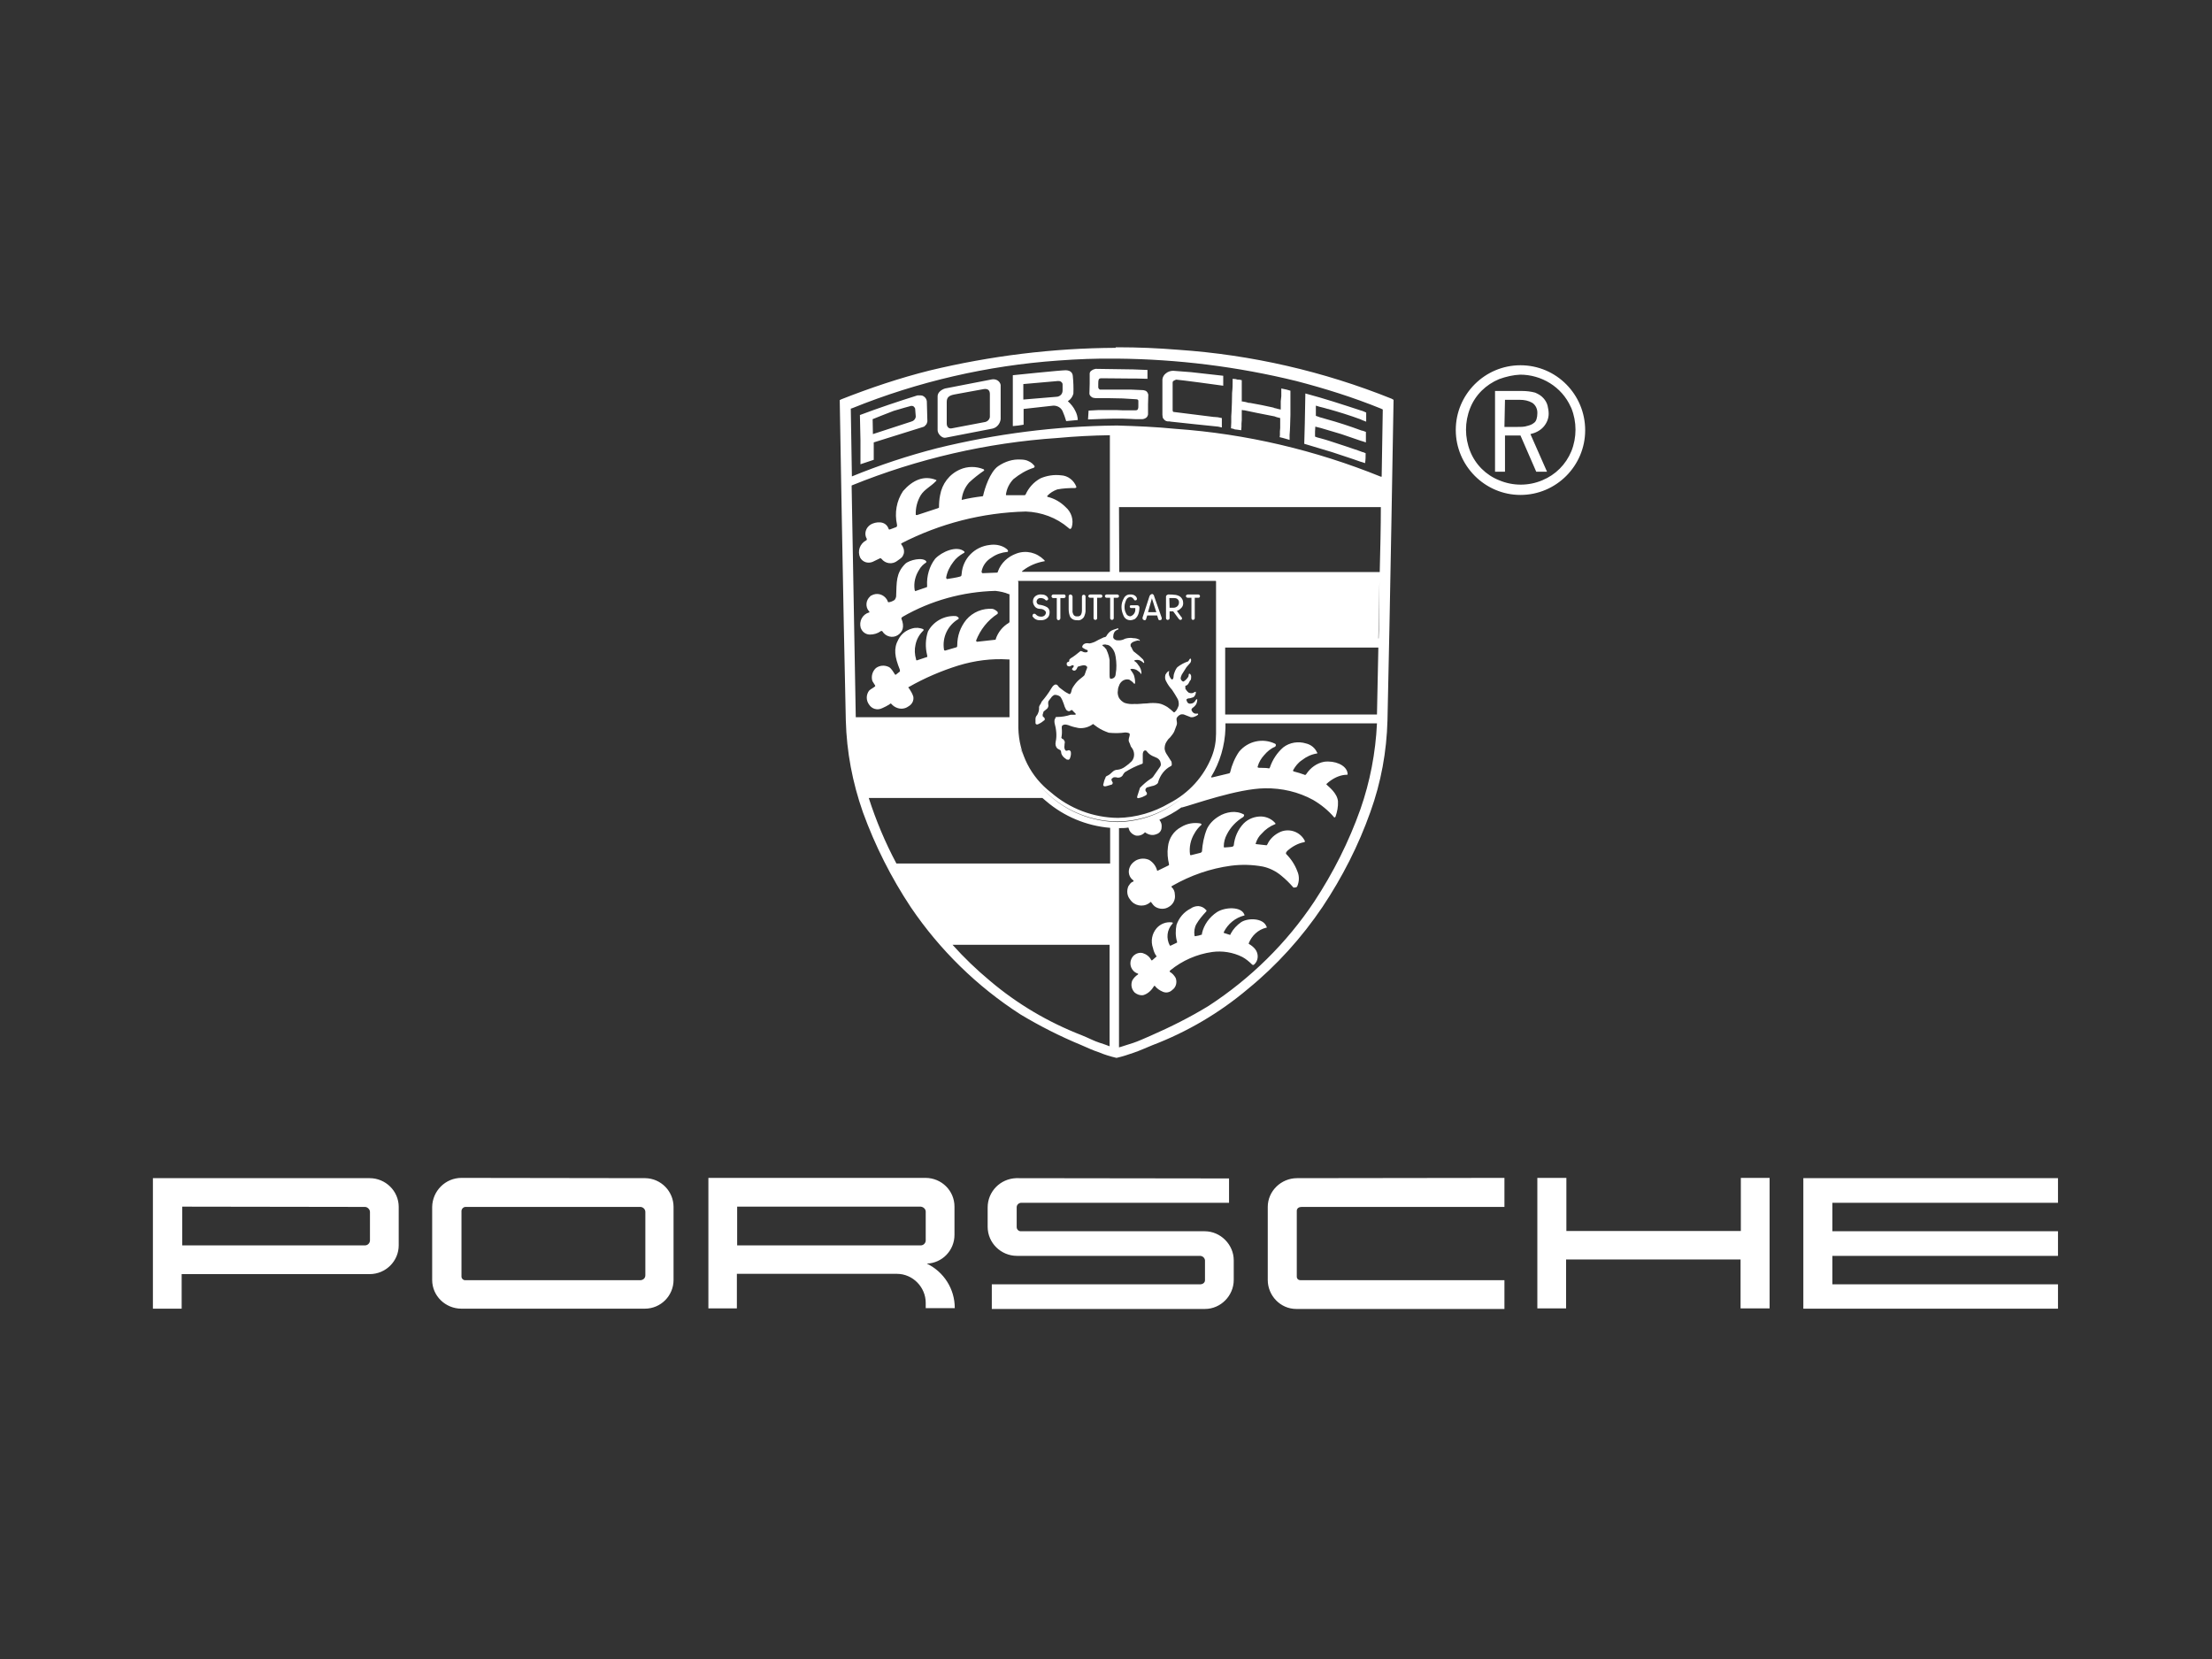 <?xml version="1.0" encoding="UTF-8"?>
<svg xmlns="http://www.w3.org/2000/svg" version="1.2" viewBox="0 0 800 600" width="800" height="600">
  <rect x="0" y="0" width="800" height="600" fill="#333333" stroke="none"/>
  <title>porsche-seeklogo-svg</title>
  <style>
		.s0 { fill: #ffffff } 
	</style>
  <path id="Layer" fill-rule="evenodd" class="s0" d="m403.5 125.6h0.7c7.6 0 14.4 0.3 21.9 0.9 26.5 1.8 52.6 7.8 77.2 17.7l0.7 0.4c0 0-1.3 77.4-2.2 115.9-0.3 11.3-2.3 22.4-6.2 33.2-4.3 12.1-10.1 23.5-17.3 34.3-7.5 11.1-16.5 21.1-26.9 29.6-10.3 8.7-22 15.6-34.6 20.4-2.5 1-4.6 2-6.7 2.7-2 0.7-4.1 1.4-6.3 1.9-2.1-0.5-4.2-1.1-6.3-2-1.9-0.6-4.1-1.6-6.6-2.7-7.5-3.1-14.8-6.8-21.8-11-15.7-10.1-29.2-23.3-39.7-38.8-7.1-10.7-12.9-22.2-17.3-34.3-3.8-10.8-5.9-21.9-6.2-33.2-0.9-38.4-2.2-115.9-2.2-115.9l0.6-0.3c10.4-4.1 21.1-7.7 31.9-10.4 22-5.3 44.6-8.1 67.3-8.2zm-20.8 4.8c-25.5 1.8-50.7 7.6-74.4 17.2l-0.6 0.2 0.4 24.5c10-4.1 20.3-7.5 30.8-10.2 21.2-5.2 42.9-8 64.7-8.2h0.6c7 0.2 14 0.5 21 1.2 25.5 1.8 50.5 7.7 74.2 17.3h0.3l0.4-24.3-0.6-0.3c-10.1-4.1-20.3-7.3-30.7-10-21.2-5.2-42.9-7.9-64.7-8.1h-0.6c-7-0.1-14 0.2-20.8 0.7zm167.2 1.7c13 0 23.4 10.6 23.4 23.5 0 12.9-10.5 23.4-23.4 23.4-12.9 0-23.4-10.6-23.4-23.5 0-12.9 10.5-23.4 23.4-23.4zm-140.1 1.5l5.2 0.2v3.2l-3.9-0.1h-1.6l-11.2-0.1c-0.5 0-0.8 0.2-0.9 0.4-0.2 0.5-0.2 1.1-0.2 1.6v1.3q0 0.3 0.3 0.6l0.3 0.2h11.1l4.6 0.2c0.5 0.1 0.9 0.2 1.2 0.5 0.3 0.3 0.5 0.7 0.6 1.1l-0.1 3.6v3.6c-0.1 0.5-0.3 0.9-0.7 1.2-0.4 0.3-1 0.5-1.5 0.5h-2.2l-2-0.1-2.9-0.1h-3.2l-4 0.1-5.2 0.2 0.2-3.2 3.7-0.2h6.3l2.4 0.1h4.4c0.6 0 0.9-0.1 1-0.4 0.2-0.4 0.2-0.7 0.2-1.1v-2c-0.1-0.3-0.3-0.5-0.7-0.5l-5-0.3-5-0.1h-4.8c-0.6-0.1-1.1-0.1-1.5-0.5-0.3-0.2-0.7-0.7-0.7-1.1l0.1-3.6v-3.8c0.1-0.4 0.3-0.8 0.7-1 0.4-0.3 0.9-0.5 1.4-0.6zm-21.8 2.4c0.2 2.1 0.3 4.2 0.2 6.4-0.3 1.1-1 2.1-2 2.7 1.1 1 2.1 2.2 2.7 3.5q0.8 1.5 0.9 3.3l-4.2 0.4c-0.4-1.3-0.8-2.5-1.3-3.6-0.6-1.3-1.9-2-3.3-2l-10.8 1.2v5.7l-1.9 0.3-2 0.2v-18.4c0 0 17.3-1.8 19.2-1.8 1.9 0.1 2.4 1.1 2.5 2.1zm42.8-1.4l11.6 1.3v3.6c-2-0.3-15.4-2.1-17-2.2-0.3 0.1-0.6 0.2-0.9 0.4-0.4 0.2-0.4 0.5-0.4 0.9v9.8l0.1 0.4c0.1 0.2 0.3 0.2 0.4 0.2l14.4 1.8h0.2l1.2 0.1 1.5 0.3v3.4l-1.3-0.3-8.7-0.9-8.4-0.9h-0.2l-0.2-0.1h-0.8c-0.6-0.1-1-0.3-1.3-0.7-0.2-0.2-0.4-0.4-0.5-0.8l-0.1-0.9v-12.8c0.1-0.9 0.6-1.7 1.3-2.2 0.7-0.6 1.7-0.9 2.6-0.9zm111.4 2.5c-4.8 2-8.6 5.7-10.5 10.5-2 5-2 10.6 0 15.6 1.9 4.8 5.7 8.6 10.5 10.5 5 2.1 10.6 2.1 15.6 0 4.8-2 8.5-5.7 10.5-10.5 2-5 2-10.6 0-15.6l-0.2-0.4c-3.3-7.4-10.7-11.7-18.3-11.7-2.5 0.1-5.1 0.7-7.6 1.6zm-95.3 0l0.7 0.2h0.6l0.9 0.2v7.7h0.3l1.1 0.2 1.1 0.3h0.4l4.3 0.8 4.2 0.9 0.5 0.2 0.5 0.1 0.7 0.2 0.9 0.2h0.1v-3l0.2-1.8v-2.8l1.9 0.4 1.4 0.4v8.8c-0.1 2.7-0.1 5-0.3 7.2v1.8l-1-0.3-1.4-0.4-1.2-0.3 0.1-0.7v-1.4l0.1-1.2v-3.6l-0.8-0.2-0.7-0.2-0.5-0.2-6.6-1.3-4.3-0.9h-0.3c-0.2-0.1-0.5-0.1-0.7-0.1v3.6l-0.1 1.3v1.1l-0.1 1.3-1.4-0.2-0.9-0.1-0.5-0.2-0.9-0.2 0.1-2.2v-2.2l0.1-1.5c0.1-2.3 0.2-4.6 0.2-6.9 0.2-1.7 0.2-3.2 0.2-4.3v-0.8zm-88.1 0.1c1.5-0.2 2.8 0.6 3.1 2v12.4c-0.2 1.6-1.3 3-2.9 3.4l-17 3.3c-1.3 0.3-2.9-1.4-2.9-2.7v-12.3c0-1.4 1.4-2.4 2.7-2.8zm11.3 1.7v5.6l12-1c0.6 0 1.2-0.3 1.6-0.7 0.4-0.4 0.6-1 0.6-1.6v-2.1c0-0.4-0.1-0.6-0.4-0.9-0.4-0.4-0.8-0.4-1.3-0.4zm-25.1 3.8c-1.9 0.4-2.6 1.1-2.6 2.7v7.8c0 1.1 0.7 2 1.9 1.7l12.1-2.3c1-0.3 1.7-1.2 1.6-2.2v-7.9c0-1.1-0.5-2-2.1-1.8 0 0-11 2-10.9 2zm210.2-0.7c1.2 0.5 2.2 1.1 3 2q1.1 1.2 1.5 2.7c0.2 0.9 0.4 1.9 0.4 2.9 0 1.8-0.7 3.4-1.8 4.7-1.2 1.4-3 2.3-4.8 2.7l6 13.6h-3.9l-5.7-13.1h-5.6v13.1h-3.6v-29.2h9.7q2.6 0 4.8 0.6zm-62.9 6.5h0.1l0.8 0.3 0.9 0.4v3.3l-1.3-0.5-0.9-0.4c-3.8-1.4-7.7-2.6-11.6-3.7h-0.1l-1.4-0.4-1.6-0.4-1.3-0.4v3.7l0.9 0.3 0.5 0.2 1.1 0.3 1 0.3c4.4 1.2 8.7 2.6 13 4.2l0.5 0.1 1.1 0.4v3.8l-1.2-0.4-0.7-0.2-7-2.4-7.4-2.2-2-0.5-0.1 1.8v1.8l0.8 0.3 1.5 0.4 1.4 0.4 1.3 0.4 6.1 2c1.9 0.7 4 1.3 5.8 2l0.2 0.1h0.2l1 0.4c0 1.3 0 2.3-0.2 3.6l-1.2-0.4-0.4-0.1c-3.6-1.3-7.2-2.4-10.4-3.5l-10-3 0.2-7.4 0.2-10.8c6.8 1.8 13.5 4 20.2 6.2zm-158.3-5.2c0.7 0.4 1.1 1.1 1.2 1.8l0.2 7.3c0 0.1-0.1 0.3-0.1 0.4-0.1 0.3-0.2 0.7-0.5 0.9-0.2 0.3-0.5 0.6-0.9 0.7l-17.9 5.6v6.3l-4.8 1.6v-8.6l-0.2-9.2c6.9-2.6 13.8-4.9 20.8-7.1h1.2c0.4 0 0.7 0.1 1 0.3zm210.1 11.1h4.8c1.3 0 2.4 0 3.6-0.4 0.8-0.2 1.6-0.5 2.2-1 0.5-0.3 0.8-0.8 1-1.4 0.2-0.7 0.3-1.3 0.3-2 0.1-1.5-0.5-3-1.8-3.9-1.4-0.8-2.9-1.1-4.5-1.1h-5.4zm-220.9-5.8c-2.2 0.8-7.6 3-7.6 3l0.1 5.4 13.8-4.5c0.4-0.1 0.8-0.3 1.1-0.6q0.5-0.5 0.6-1.2l-0.2-2.6c0-0.4-0.1-0.6-0.4-0.9-0.2-0.3-0.5-0.4-0.9-0.4h-0.2c0 0-4.1 1.1-6.3 1.8zm59.3 9.8c-25.5 1.7-50.6 7.5-74.3 17.1l-0.2 0.1 1.5 83.8h55.6v-20.9h-0.4c-6.1-0.4-12.2 0.4-18.1 2.2-6.1 1.9-12.2 4.5-17.8 7.7-0.4 0.2-0.4 0.2 0 0.6 0.6 0.9 1.2 1.9 1.5 2.9 0.3 1.5-0.5 2.9-1.8 3.6-1.1 0.8-2.5 1-3.8 0.6-1-0.3-1.8-0.9-2.4-1.6-0.3-0.2-0.4 0.1-0.7 0.3-0.8 0.5-1.6 0.9-2.5 1.3-1.8 0.9-3.8 0.3-4.8-1.3-1.1-1.5-1.1-3.5 0-5 0.6-0.6 1.5-1 2.1-1.5 0.1 0 0.2-0.3 0.1-0.4l-1-1.6c-0.5-1.7 0-3.5 1.3-4.7 1.4-1 3.1-1.1 4.6-0.4 0.9 0.4 1.6 1.7 2.2 2.6 0.1 0.2 0.3 0.3 0.4 0.2l1.4-1.1c0.2-0.2 0-0.5 0-0.8-1.8-4.5-2.3-7.6-0.5-10.8 1-2 2.8-3.4 5-4 1.3-0.4 2.8-0.3 4.1 0.3v0.4c-1.5 1.4-2.5 3.2-2.9 5.2-0.4 1.7-0.3 3.5 0.2 5.2 0 0.4 0.2 0.5 0.4 0.4l3.6-1.2c0.2 0 0-0.4 0-0.7-0.7-2.8-0.6-5.8 0.3-8.5 1.9-3.6 5.8-5.8 9.9-5.6 0.7 0 1.6 0.7 1.1 1.1-3.8 2.2-5.9 6.6-5.2 11 0 0.2 0.2 0.4 0.4 0.4l4.1-1.2c0.3-0.1 0.3-0.4 0.3-0.7 0-3.4 1.1-6.6 3.3-9.3 2.3-2.7 5.9-4.2 9.5-3.9 0.7 0.2 1.3 0.6 1.8 1.1 0.1 0.2 0.1 0.5 0 0.7-3.6 2.3-6.3 5.8-7.8 9.7 0 0.1 0.2 0.4 0.4 0.4l6.3-0.7c0.4 0 0.4 0 0.4-0.2 0.8-2.5 2.5-4.6 4.7-5.9l0.3-0.3v-10.1h-0.2c-1.6-0.7-3.2-1-4.9-1.2-11.8 0.3-23.4 3.5-33.6 9.4-0.2 0.2-0.5 0.4-0.4 0.6 1.2 3 0.5 4.8-1.3 6-1.8 1.2-4.4 0.6-5.6-1.4-0.2-0.1-0.4-0.2-0.6 0-1.1 0.8-2.5 1.2-3.9 1.2-1.4 0-2.7-0.9-3.2-2.2-0.1-0.1-0.1-0.1-0.1-0.2-0.7-2.4 0.6-4.9 3-5.6 0.3 0 0.2-0.2 0-0.4-1.4-1.6-1.2-4 0.4-5.4 0.1-0.1 0.2-0.3 0.4-0.3 2-1.2 4.5-0.5 5.7 1.5l0.4 0.9h0.3c0.7-0.1 1.4-0.4 2-0.8 0.2-0.1 0.6-1 0.6-1.3 0.2-5.2-0.1-8.4 3.3-11.8 1.5-1.4 6.3-2.5 7.6-0.9v0.4c-1.1 0.7-2 1.6-2.6 2.7-1.4 2.2-2 4.7-1.6 7.3l0.2 0.4 4.3-1.5v-0.5c-0.2-3.4 0.8-7 2.9-9.7 2.3-2.5 7.9-5 10.6-2.6 0.1 0.2 0 0.5-0.4 0.6-1.4 0.8-2.7 1.8-3.6 3.1-1.3 1.7-2.2 3.5-2.6 5.6-0.1 0.2 0.2 0.7 0.4 0.6 1.2-0.2 3.4-0.5 4.7-0.9 0.5-0.2 0.4-0.4 0.5-1 0.4-5.5 4.7-9.8 10.1-10.4 1.9-0.3 3.8 0 5.4 0.9 0.5 0.3 0.9 0.6 1.2 1 0.1 0.2 0.1 0.5-0.1 0.6h-0.1c-2 0.2-3.9 0.8-5.6 2-1.9 1.1-3.3 2.9-3.7 5.1 0 0.2 0.1 0.6 0.4 0.6l5.1-0.2c0.2 0 0.4-0.1 0.4-0.4 1.1-3.1 3.6-5.4 6.7-6.5 3.5-1.3 7.3-0.4 10 2.3 0.4 0.4 0.3 0.5 0 0.5-2.8 0.5-5.4 1.6-7.6 3.3-0.4 0.3-0.6 0.5-0.2 0.5h31.6v-49.4c-6.4 0.1-12.4 0.4-18.9 1zm-10.5 8.4c0.9 0.4 1.6 1 2.2 1.8 0 0.2-0.1 0.5-0.4 0.6-2.6 0.8-5.1 2.3-7.3 4.1-1.5 1.6-2.4 3.4-2.7 5.6 0 0.2 0.2 0.2 0.3 0.2h6.5l0.3-0.2c1.1-2.5 3-4.6 5.4-5.9 2.3-1 4.9-1.4 7.4-1.1 2.5 0.1 4.7 1.8 5.6 4.2 0 0.2-0.3 0.4-0.4 0.4-2.3 0-4.4 0.1-6.5 0.5-1.4 0.5-2.7 1.3-3.6 2.3-0.1 0-0.1 0.4 0.1 0.4 2.5 0.6 4.7 1.9 6.5 3.7 2.1 1.8 3 4.7 2.2 7.3-0.1 0.2-0.2 0.5-0.5 0.6-0.3 0-0.5-0.2-0.7-0.4-4.3-3.7-9.8-5.7-15.4-5.9-15.7 0.4-31 4.3-45 11.5 0 0-0.2 0.4 0 0.4 0.7 0.9 1.1 2 0.9 3.2-0.5 1.6-1 1.7-2.2 2.6-1.9 1.6-4.5 1.2-5.9-0.6-0.2 0-0.2-0.2-0.2-0.2h-0.3l-2.7 1.3c-1.7 0.7-3.6 0.1-4.5-1.5-1.1-2.4-0.1-5.1 2.2-6.3 0.2-0.1 0.2-0.2 0.2-0.5-1.1-1.8-0.4-4.1 1.4-5.2 1.7-1 5.4-1.6 6.5 1.6 0 0.2 0.2 0.2 0.4 0.2l2.4-0.9c0.2-0.2 0.3-0.5 0.2-0.9-0.9-4.2-0.2-8.5 2.2-12.1 3.5-4 7.6-5.8 12-4 0.2 0.1 0 0.4-0.2 0.5-1.7 1.8-4.1 2.9-5.4 5-1.3 2.2-1.9 4.6-1.8 7.1l0.4 0.1 7.6-2.5 0.4-0.2c0-1.5 0.1-3.1 0.4-4.5 0.7-4.1 3.3-7.6 7.2-9.3 2.7-1.2 5.8-1.2 8.5-0.1 0.2 0.1 0.3 0.4 0.2 0.5-1.9 1.3-3.7 2.7-5.4 4.3-1.5 1.7-2.5 3.9-2.7 6.3 2.5-0.6 4.9-1 7.4-1.3 0.3 0 0.4-0.2 0.4-0.4 0.5-2.3 2.4-8.4 5.4-10.5 2.5-1.7 5.3-2.6 8.2-2.4 1 0 2.1 0.2 2.8 0.6zm32.8 40.1h94.2c0.2-8.3 0.4-16.1 0.4-23.5h-94.7zm-36.5 3.5v52.9c0.2 9.2 4.5 17.7 11.8 23.3 6.7 5.8 15.2 9.1 24.2 9.2 6.5-0.1 13-2 18.6-5.3 7-3.6 12.5-9.6 15.4-17 1-2.6 1.5-5.3 1.5-8.2v-55c0-0.1 0-0.2-0.2-0.2h-71.4c0 0-0.1 0.3 0.1 0.3zm130.6-0.1l-0.4 20.6h0.1c0.1 0 0.3-20.6 0.3-20.6zm-81.5 5.3l2.7 7.7c0.1 0.2 0.1 0.5 0 0.7-0.1 0.2-0.4 0.3-0.6 0.3-0.2 0-0.6-0.1-0.6-0.4l-0.4-1.3h-3.6l-0.4 1.3c-0.1 0.4-0.3 0.4-0.7 0.4l-0.5-0.3-0.1-0.6 2.5-7.7c0.1-0.5 0.6-0.8 1-0.9 0.3 0.1 0.7 0.4 0.7 0.8zm-19.3-0.6c0.3 0 0.6 0.3 0.6 0.6 0 0.3-0.3 0.6-0.6 0.6h-1.3v7.4c0 0.3-0.3 0.6-0.6 0.6-0.3 0-0.7-0.2-0.7-0.6v-7.4h-1.2c-0.4 0-0.7-0.3-0.7-0.6 0-0.3 0.3-0.6 0.7-0.6zm6 0c0.3 0 0.6 0.3 0.6 0.6 0 0.3-0.3 0.6-0.6 0.6h-1.3v7.4c0 0.3-0.3 0.6-0.6 0.6-0.3 0-0.7-0.2-0.7-0.6v-7.4h-1.3c-0.3 0-0.6-0.3-0.6-0.6 0-0.3 0.3-0.6 0.6-0.6zm7.1 1.5c0 0.2-0.1 0.6-0.4 0.6-0.3 0.1-0.6 0-0.7-0.3-0.3-0.5-0.8-0.9-1.4-0.9-0.6 0.1-1.2 0.5-1.4 1.1-0.3 0.7-0.6 1.5-0.6 2.4 0 0.8 0.1 1.6 0.5 2.3 0.2 0.7 0.9 1.2 1.6 1.2 1.1-0.3 1.9-1.4 1.8-2.6v-0.4h-1.5c-0.3 0-0.5-0.2-0.5-0.6 0-0.2 0.1-0.4 0.6-0.4h2c0.7 0 0.9 0.5 0.9 0.9 0 0.5-0.1 1.1-0.2 1.6-0.2 1-0.7 1.9-1.5 2.5-0.5 0.2-1 0.4-1.6 0.4-1.1 0-2-0.6-2.4-1.5-0.5-1.1-0.8-2.1-0.8-3.3 0-1.1 0.3-2.2 0.9-3.2 0.4-0.8 1.3-1.4 2.3-1.3 1.1-0.1 2.2 0.5 2.4 1.5zm22.2-1.5c0.3 0 0.6 0.3 0.6 0.6 0 0.3-0.2 0.6-0.6 0.6h-1.3v7.4c0 0.3-0.3 0.6-0.6 0.6-0.3 0-0.6-0.2-0.6-0.6v-7.4h-1.3c-0.4 0-0.7-0.3-0.7-0.6 0-0.3 0.3-0.6 0.7-0.6zm-54.3 1.6c0 0.4-0.6 0.8-1 0.4-0.4-0.5-1.1-0.7-1.7-0.7-0.6-0.1-1.3 0.3-1.5 1.1-0.1 0.6 0.3 1.2 0.9 1.3 1 0.1 2 0.4 2.9 0.9 0.6 0.4 1 1.2 0.9 1.9 0 0.7-0.2 1.4-0.7 1.9-0.7 0.7-1.7 1-2.7 0.9-1.2 0.1-2.2-0.5-2.8-1.4 0-0.2 0-0.7 0.4-0.9 0.3-0.1 0.7 0 0.9 0.3 0.4 0.4 1 0.7 1.6 0.7 0.6 0.1 1.2-0.1 1.6-0.5 0.3-0.4 0.5-0.9 0.3-1.3-0.5-0.7-1.2-1-2.1-1-0.7 0-1.4-0.3-1.8-0.8-0.5-0.6-0.8-1.4-0.7-2.1 0-0.7 0.4-1.4 1-1.8 0.6-0.4 1.4-0.6 2.1-0.5 1.8 0 2.4 1.2 2.4 1.6zm5.8-1.6c0.3 0 0.5 0.4 0.5 0.7 0 0.3-0.3 0.6-0.6 0.6h-1.3v7.3c0 0.3-0.3 0.7-0.7 0.7-0.3 0-0.6-0.3-0.6-0.7v-7.3h-1.3c-0.3 0-0.6-0.3-0.6-0.6v-0.1c0-0.3 0.3-0.6 0.6-0.6zm39.6 0.1c0.8 0 1.5 0.2 2.2 0.6 0.7 0.5 1.2 1.3 1.2 2.2 0.1 0.8-0.2 1.6-0.8 2.1-0.4 0.4-0.8 0.7-1.3 0.9h-0.2l1.6 2.2c0.2 0.1 0.3 0.4 0.3 0.6 0 0.2-0.2 0.5-0.6 0.5-0.2 0-0.4-0.1-0.6-0.4l-2-2.7h-1.3v2.5c0 0.3-0.3 0.6-0.7 0.6h-0.1c-0.3-0.1-0.5-0.3-0.5-0.7v-7.8c0-0.1 0.1-0.3 0.2-0.4l0.5-0.3c0 0 2 0 2.1 0.1zm-37.4-0.1c0.4 0 0.7 0.3 0.8 0.7v5c-0.1 0.6 0.1 1.2 0.4 1.7 0.3 0.4 0.8 0.6 1.3 0.5 0.5 0.1 1-0.1 1.3-0.5 0.3-0.5 0.4-1.1 0.4-1.7v-5c0-0.3 0.3-0.6 0.6-0.6h0.1c0.3 0 0.6 0.3 0.6 0.6v4.7c0.1 1-0.2 1.9-0.6 2.8-0.6 0.8-1.5 1.3-2.4 1.1-1 0.1-1.9-0.3-2.5-1.1-0.4-0.8-0.6-1.9-0.6-2.8v-4.8c0-0.3 0.3-0.6 0.6-0.6zm35.9 4.8h1.4c1.1 0 2-0.8 2-1.9 0-0.5-0.1-0.8-0.5-1.2-0.3-0.3-0.8-0.4-1.3-0.4h-1.7zm-7.8 1.6h3l-1.6-5zm-10.8 6c0.1 0.2 0 0.4-0.4 0.4-0.4 0.2-0.8 0.5-1 0.9-0.3 0.5-0.4 1.2-0.4 1.7 0 0.4 0.3 0.7 0.6 0.9 0.4 0.3 1 0.3 1.5 0.3 0.7 0 1.5-0.2 2.2-0.6 1-0.3 2-0.4 3-0.2 0.8 0 1.6 0.2 2.2 0.6 0.2 0.1 0.1 0.4 0.1 0.4l-0.5-0.2c-0.5 0.1-1 0.2-1.5 0.4-0.7 0.3-0.9 0.4-1.3 1v0.7l0.4 0.6c0.1 0.4 0.4 0.9 0.7 1.3l0.4 0.3c1.1 0.8 2.1 1.7 3 2.6 0.2 0.3 0.3 0.6 0.4 1 0.1 0.1-0.1 0.3-0.2 0.3l-0.4-0.4-0.6-0.4c-0.5-0.3-1.2-0.4-1.8-0.3-0.3 0-0.9 0.3-0.5 0.4 0.5 0.3 1 0.8 1.3 1.3 0.8 0.9 1.3 2.1 1.2 3.3l-0.1 0.1c-0.3-0.6-0.8-0.9-1.2-1.2-0.6-0.5-1.4-0.7-2.2-0.7-0.1 0.1-0.5 0-0.5 0.2 0.5 0.7 1 1.4 1.3 2.1 0.3 1 0.5 2 0.4 3l-0.3 0.1q-0.4-0.5-0.9-0.9l-0.9-0.6c-0.7-0.2-1.5-0.1-2.2 0.3-0.5 0.3-1 0.8-1.3 1.4-0.3 0.7-0.6 1.4-0.6 2.2-0.2 0.9 0 1.9 0.4 2.7 0.5 0.8 1.2 1.4 2 1.8 1.2 0.4 2.4 0.5 3.6 0.4 1.5 0.1 3-0.2 4.5-0.2 1.4-0.2 2.9-0.2 4.3 0 1.1 0.2 2.1 0.7 3.1 1.3 0.8 0.6 1.6 1.2 2.3 1.9 0.1 0.1 0.4-0.1 0.4-0.1 0.7-0.6 1.1-1.5 1.4-2.4 0.1-1-0.1-2-0.6-2.7-0.5-0.9-1.2-2-1.8-2.9-0.9-1-1.6-2-2.2-3.2-0.4-0.7-0.4-1.5-0.2-2.3 0.3-0.5 0.6-1 1.2-1.3 0.1-0.1 0.2 0 0.1 0.2-0.1 0.5-0.1 0.9 0 1.3 0.2 0.5 0.5 1.1 0.9 1.5 0.2 0.1 0.6-0.1 0.6-0.3 0.2-0.5 0.1-1.2 0.3-1.7 0.3-0.9 0.6-1.7 1.2-2.4q1.8-1.4 3.9-2.1c0.3-0.2 0.5-1.1 0.9-1 0.3 0.2 0.2 1.1-0.1 1.5l-1.4 1.6-1.7 2.7c-0.2 0.4-0.4 1-0.4 1.4 0.1 0.5 0.4 0.9 0.9 1.1 0.2 0 0.4-0.2 0.7-0.4 0.4-0.3 0.7-0.7 1-1.1 0.4-0.4 0.2-0.9 0.4-1.3h0.4c0.2 0.2 0.4 0.6 0.4 0.9 0 0.4 0 0.8-0.1 1.2l-0.4 0.5-0.2 0.4c-0.3 0.7-0.8 1.3-1.4 1.3v1.1c0.3 0.5 0.7 1 1.2 1.4 0.5 0.2 1.1 0.3 1.6 0.1 0.3-0.1 0.5-0.4 0.9-0.4 0.1-0.1 0.1 0 0.1 0.2 0 0.3-0.1 0.6-0.2 0.9-0.2 0.4-0.4 0.7-0.8 0.9-0.6 0.2-1.2 0.4-1.8 0.4-0.2 0.1-0.7 0.2-0.6 0.6 0.1 0.3 0.2 0.6 0.4 0.9 0.3 0.3 0.6 0.4 0.9 0.4 0.4 0 0.9-0.1 1.3-0.4 0.5-0.3 0.6-0.8 1-1.2h0.3c0 0.6-0.1 1.2-0.4 1.8-0.3 0.5-0.8 1-1.4 1.4l-0.3 0.5c0 0.3 0.2 0.6 0.4 0.9q0.3 0.4 0.9 0.6h1.1v0.4c-0.4 0.3-0.9 0.6-1.3 0.7-0.4 0.2-0.9 0.2-1.3 0.2l-2.3-0.9c-0.4-0.2-0.9-0.2-1.4-0.1q-0.7 0.3-1.2 0.9c-0.1 0.3-0.3 0.4-0.3 0.7 0 0.7 0.3 1.4 0.1 2.1l-0.9 2.4c-0.3 0.7-0.8 1.3-1.2 1.8-0.4 0.6-1 0.9-1.3 1.5l-0.4 0.6q-0.6 1-0.6 2.4c0.1 0.8 0.4 1.5 0.9 2.2l1.6 2.5 0.1 0.9c0 0.3-0.1 0.6-0.4 0.7-2.2 1.1-3.8 3.3-4.5 5.6v0.2c-0.1 0.2-0.2 0.3-0.3 0.5-0.6 0.5-1.3 0.8-2 0.9l-1.8 0.5c-0.1 0.1-0.3 0.2-0.4 0.4-0.2 0.3-0.2 0.7 0 1 0.2 0.2 0.4 0.5 0.4 0.8 0 0.1 0 0.3-0.1 0.4l-0.4 0.3c-0.7 0.4-1.4 0.7-2.3 0.9-0.5 0.2-0.9 0-0.7-0.6l1-3.1c1.2-1.2 2.4-2.3 3.8-3.2 0.6-0.3 1-0.8 1.3-1.3l2.1-3c0.3-0.4 0.4-0.8 0.3-1.3-0.1-0.9-0.6-1.6-1.4-2l-0.9-0.4c-1.1-0.4-2-1-2.7-1.9-0.1-0.2-0.3-0.4-0.6-0.4-0.7 0-0.9 0.9-0.9 1.4v3.1c0 0.2-0.2 0.4-0.4 0.4-2.2 0.8-4.2 1.8-6.1 3-0.2 0.2-0.4 0.5-0.6 0.8-0.4 1-1.6 1.4-2.6 1h-0.4c-0.2 0-0.5 0-0.7 0.2-0.2 0.1-0.3 0.3-0.5 0.4v0.5l0.3 0.6 0.1 0.1c0.1 0.4-0.1 0.9-0.5 0.9-0.8 0.2-1.5 0.5-2.2 0.6-0.4 0-0.8-0.2-0.7-0.6 0.2-0.9 0.4-1.7 0.8-2.5 0-0.3 0.3-0.6 0.6-0.7 0.7-0.3 1.3-0.8 1.9-1.4 0.5-0.5 1.1-0.8 1.8-0.8 1-0.1 2-0.5 2.8-1.1 0.9-0.6 1.7-1.3 2.4-2 1.2-1.4 1.1-3.5 0-4.9l-0.3-0.4-0.4-1.1c-0.2-0.4-0.4-0.8-0.4-1.2 0-0.8 0.4-1.4 0.4-2.2l-0.2-0.3c-0.4-0.2-1-0.3-1.4-0.3-2.1 0.3-4 0.3-6 0.1-1.4-0.5-2.8-1.1-4.1-2l-1.5-1.1c-0.2-0.1-0.2 0-0.3 0.1-1.4 1-3.2 1.5-5 1.3-1-0.2-2-0.4-3.1-0.8-0.7-0.3-2-0.8-2.8-0.1-0.2 0.2-0.2 0.5-0.2 0.9 0.1 1.1 0.1 2.2-0.1 3.3-0.1 0.1-0.1 0.2 0.1 0.4 0.1 0.2 0.2 0.3 0.4 0.3 0.3 0.1 0.3 0.2 0.5 0.6 0.2 0.2 0.2 0.4 0.2 0.6l-0.1 0.7v0.3c-0.1 0.5-0.1 1 0.1 1.5 0.1 0.2 0.2 0.4 0.4 0.5h0.4l0.3-0.1 0.4-0.1c0.4 0.1 0.7 0.4 0.7 0.8 0.1 0.8-0.1 1.6-0.4 2.3-0.2 0.3-0.5 0.5-0.9 0.3h-0.2c-0.6-0.4-1.1-0.8-1.5-1.3-0.2-0.3-0.5-0.8-0.5-1.2 0-0.4-0.1-0.6-0.3-0.9l-0.4-0.2-0.7-0.4c-0.6-0.6-0.8-1.5-0.6-2.4 0.5-2.3 0.2-4.6-0.4-6.8q-0.1-0.6 0-1.2l0.3-0.6c0-0.2 0.1-0.4 0.4-0.4h0.3c1.6 0 3.3-0.3 4.8-0.8h1.4c0.4 0 0.7-0.2 0.3-0.5l-0.9-0.9c-0.1-0.3-0.3-0.3-0.5-0.3l-0.2 0.1-0.3 0.2c-0.5 0.3-1 0-1.4-0.4-0.4-0.7-0.7-1.4-0.9-2.2-0.3-0.9-0.7-1.8-1.2-2.5-0.6-0.5-1.3-0.7-2.1-0.7-0.5 0.2-1 0.6-1.3 1.1l-0.7 0.9c-0.2 0.3-0.3 0.4-0.3 0.7v0.7c0.2 0.5 0 1.2-0.4 1.6l-1.1 0.9c-0.2 0.1-0.3 0.4-0.3 0.6l-0.2 0.6v0.6c0.1 0.2 0.3 0.3 0.4 0.4l0.2 0.2 0.1 0.2c0.1 0.2 0.1 0.5-0.1 0.7l-0.3 0.2c-0.7 0.6-1.4 1-2.1 1.3h-0.3c-0.3 0-0.5-0.2-0.5-0.6v-1.4c0-0.5 0.2-1 0.6-1.4 0.4-0.7 0.7-1.5 0.7-2.4-0.1-0.5 0.1-1 0.4-1.4 0.2-0.3 0.4-0.6 0.5-1 1.3-1.5 2.5-3.1 3.5-4.8 0.5-0.9 1.6-2.2 2.5-0.9 0.2 0.4 0.6 0.7 0.9 0.9 0.9 0.7 1.8 1.4 2.7 1.8 0.9 0.7 1.1-0.4 1.3-1.3 0.1-0.3 0.2-0.6 0.4-0.9 0.7-1.1 1.3-1.9 2.2-2.7l1.6-1.3 0.4-0.4 0.3-0.8 0.3-0.9c0.2-0.4 0.3-0.7 0.4-1.1v-0.2l-0.3-0.3c-0.3-0.3-0.7-0.3-1.1-0.3-0.5 0.1-1.1 0.2-1.6 0.4-0.3 0-0.5 0.2-0.6 0.5-0.1 0.2-0.2 0.5-0.4 0.7-0.3 0.4-0.9 0.5-1.3 0.1-0.3-0.2-0.2-0.4 0-0.7 0.2-0.1 0.3-0.3 0.4-0.5v-0.4l-0.1-0.1h-0.4l-0.9 0.4h-0.2q-0.7 0-0.9-0.6v-0.5c0-0.2 0.2-0.4 0.4-0.5 0.2 0 0.5-0.1 0.5-0.4v-0.3l0.1-0.2 0.4-0.4c1.2-0.7 2.3-1.6 3.4-2.5 0.2-0.2 0.5-0.2 0.7 0h0.1c0.5 0.3 1 0.4 1.6 0.3 0.1 0 0.4-0.2 0.4-0.4v-0.1l-0.1-0.2c-0.1-0.2-0.2-0.2-0.4-0.2l-0.6-0.3c-0.2-0.1-0.3-0.2-0.5-0.3-0.3-0.1-0.4-0.3-0.4-0.6 0.4-1.2 1.6-1.3 2.7-1.1 0.5-0.1 0.9-0.2 1.4-0.4 0.6-0.2 1.2-0.6 1.8-0.9l1.9-0.9 0.5-0.1c0.2-0.1 0.3-0.2 0.4-0.3q0.6-1.1 1.5-1.8c0.7-0.5 1.6-0.7 2.5-1 0.2-0.1 0.5-0.2 0.3 0.1zm-5.6 5.8l-0.1 0.3c0.2 0.2 0.5 0.3 0.7 0.5l0.4 0.5c0.2 0.2 0.4 0.3 0.4 0.6 0.6 1.2 0.9 2.4 1.1 3.6v5.5c0 0.8 0.1 1.3 0.4 1.3 0.3 0 0.6-0.1 0.9-0.2 0.6-0.3 0.9-0.9 0.9-1.6 0.4-2 0.3-4.1 0-6.1-0.2-1.5-0.8-2.9-2-3.9-0.4-0.3-0.8-0.5-1.3-0.5-0.4-0.2-0.9-0.1-1.4 0zm44.3 25.2h54.9l0.5-24.2h-55.4zm0.1 5c-0.2 6.3-2 12.3-5.2 17.6l0.2 0.2 0.9-0.2 5.4-1.3c0.2 0 0.4-0.3 0.4-0.4 0.6-2.6 1.7-5.2 3.2-7.4 3.2-3.9 8.6-5.1 13.1-2.9 0.3 0.2 0.3 0.6 0.1 0.9l-0.2 0.2c-1.5 0.6-2.8 1.7-3.9 3-1 1.1-1.9 2.5-2.3 4-0.1 0.1-0.1 0.5 0.1 0.5 0.2 0.2 2.8 0 3.9 0.3 0.2 0 0.3-0.1 0.4-0.4 0.9-2.7 2.6-5.3 4.8-7.2 2.3-1.8 5.5-2.3 8.3-1.4 1.7 0.4 3.2 1.6 3.9 3.2 0.2 0.1 0.2 0.4 0 0.4-2 0.3-3.9 1.2-5.4 2.4-1.4 0.9-2.4 2.2-3.2 3.6 0 0-0.2 0.4 0.2 0.5q2 0.5 3.9 1.2c0.1 0.2 0.5 0 0.6-0.2 1.5-2.3 3.8-4 6.5-4.5 3.9-0.5 7.8 1.2 8.4 3.8 0.1 0.5 0.2 0.9-0.1 0.9-2.2 0-4.3 0.9-6.1 2.2-0.4 0.3-0.8 0.6-1.1 0.9-0.3 0.2-0.3 0.4-0.3 0.4 0.9 0.9 3.9 3.1 4.2 6.1 0.1 2-0.3 3.8-0.9 5.6l-0.4 0.3c-2.2-2.6-4.8-4.7-7.7-6.4-5.3-2.9-11.3-4.3-17.4-4.2-9.9 0.1-26 5.9-29.9 6.9h-0.3c-2.5 1.8-5.1 3.2-8 4.5l0.4 0.6c0.4 0.7 0.5 1.4 0.4 2.2 0 1.1-0.8 2.1-1.9 2.4-1.4 0.6-2.9 0.2-4.1-0.7-0.8 0.9-2 1.4-3.3 1.2-1-0.3-1.8-0.9-2.3-1.8l-0.4-1.1c-1.2 0.2-2.2 0.2-3.4 0.2v79.3c1.2-0.3 3-1 5.1-1.6 1.8-0.6 4-1.6 6.3-2.6 7.3-3.2 14.3-6.7 21-10.8 15.2-9.9 28.2-22.7 38.2-37.7 6.9-10.5 12.5-21.6 16.7-33.4 3.5-10 5.5-20.5 6-31.1h-54.8c0 0 0 1.9 0 1.8zm-74.2 6.9c0.2 0.9 0.6 1.8 1 2.7zm1 2.6l0.3 0.9q-0.2-0.5-0.3-0.9zm5.1 10.1c7.1 8.9 17.7 14.1 29 14.3 8.7-0.1 17.1-3.3 23.7-9-6.6 5.6-15 8.7-23.7 8.8-11.2-0.1-21.9-5.3-29-14.1zm-50.9 29.3h77.3v-12.9c-8.5-0.7-16.7-4.1-23.2-9.7l-1.3-1.1h-62.8c2.6 8.1 5.9 16 10 23.7zm125.7-17.7c0.1 0 0.1 0.6-0.3 0.9-2.5 1.5-4.6 3.7-5.9 6.3-0.7 1.3-1.1 2.8-1.1 4.3 0 0.1 0 0.4 0.2 0.4 1-0.1 2.1-0.1 3-0.3 0.1 0 0.2-0.2 0.4-0.4 0.3-3 1.5-5.8 3.6-8 1.7-1.7 4.1-2.6 6.5-2.5 1.9 0.1 3.8 1 5 2.5 0 0.1 0 0.3-0.2 0.3-1.8 0.7-3.5 1.9-4.8 3.4-1 0.9-1.7 2.1-2.1 3.4-0.1 0-0.2 0.4 0.2 0.4l3.6 0.4c0.1 0.1 0.3-0.2 0.4-0.4 0.9-2 2.7-3.6 4.8-4.5 3.3-1.3 7.1 0.1 8.7 3.3 0.1 0.2 0 0.5-0.3 0.5-2.2 0.4-4.3 1.6-6 3.1-0.3 0.4-0.5 0.5-0.5 0.9v0.2c1.8 1.8 3.2 3.9 4.1 6.3 0.8 1.8 0.7 3.8-0.1 5.6-0.4 0.3-0.9 0.3-1.3 0.3-1.4-1.6-2.8-3-4.4-4.3-1.9-1.6-4.3-2.8-6.7-3.3-3.8-0.7-7.7-0.8-11.5-0.3-7.5 1-14.6 3.5-21.1 7.2-0.4 0.2-0.5 0.3-0.4 0.5 0.8 0.7 1.2 1.7 1.2 2.7 0.3 1.8-0.6 3.6-2.2 4.5-1.4 0.9-3.3 0.9-4.8 0-0.6-0.4-1.1-1-1.5-1.6-0.1-0.2-0.3-0.2-0.3-0.2-0.2 0.2-0.4 0.4-0.6 0.5-2.2 1.5-5.3 0.9-6.8-1.4-1.1-1.3-1.3-3.2-0.6-4.8 0.8-1.1 0.8-1.3 1.8-1.7 0.2-0.1 0-0.3 0-0.4-1.5-1-2.1-3-1.3-4.8 0.4-1 1.2-1.8 2.2-2.4 1.5-0.8 3.2-0.9 4.8-0.2 1.5 0.9 2.5 2.3 2.9 3.9h0.2l3.9-1.9c0.2-0.1 0.2-0.3 0.2-0.4-0.5-2.1-0.7-4.2-0.4-6.3 0.3-3.1 2.1-5.8 4.8-7.2 2.1-1.3 4.6-1.7 6.9-1.3l0.4 0.2c0.1 0.1 0 0.4-0.2 0.5-0.9 0.8-1.7 1.8-2.3 2.9-1.4 2.3-2 5-1.6 7.7 0.1 0.2 0.3 0.2 0.3 0.2l3.6-0.9 0.4-0.4c0.2-2.8 0.7-5.5 1.8-8.2 0.9-1.9 2.4-3.4 4.2-4.5 1.4-0.9 2.9-1.4 4.5-1.6 1.6-0.2 3.3 0.1 4.7 0.9zm-13.7 34.5c0.2 0.1 0.2 0.4 0 0.6-1.3 1.4-2.6 2.9-3.5 4.5-0.7 1.2-0.9 2.7-0.7 4.1 0 0.2 0.1 0.3 0.2 0.3 0.9-0.1 1.6-0.3 2.5-0.6v-0.4c0.7-3.2 2.7-5.9 5.4-7.7 2.9-1.9 8.8-2.1 9.9 0.8 0.1 0.1 0.2 0.3 0 0.4-3.2 0.8-5.9 3-7.4 6v0.3l2.2 0.7c0.2 0 0.3-0.2 0.3-0.4 0.9-1.7 2.2-3.1 3.8-4.2 2.5-1.6 7.9-1.5 9.1 1.5 0.2 0.3 0.3 0.5 0 0.5-3 0.7-5.3 2.9-6.4 5.7l0.1 0.2c0.9 0.5 1.6 1.1 2.2 1.8 1.4 1.7 1.3 4.3-0.4 5.7-0.1 0.2-0.5 0-0.6 0-1.1-1.1-2.3-2.1-3.6-2.8-3.4-1.7-7.2-2.3-10.9-1.8-5.6 0.8-10.8 3.1-15.1 6.6-0.2 0.2-0.4 0.4-0.2 0.6 0.9 0.5 1.6 1.3 2.1 2.2 0.6 1.6 0.1 3.4-1.2 4.3-0.9 0.9-2.2 1.2-3.4 0.7-1.2-0.5-2.2-1.2-2.9-2.1-0.1-0.2-0.3 0-0.3 0-0.9 1.5-2.2 2.8-3.9 3.3-1.1 0.2-2.2-0.2-3.1-0.9-1.2-1.2-1.5-2.9-0.9-4.4 0.5-0.9 1.2-1.6 2.1-2.2 0.1-0.1 0-0.3-0.1-0.3q-0.9-0.3-1.5-0.9l-0.1-0.1c-1.5-1.6-1.4-4 0.1-5.5 0.9-0.8 2.1-1.2 3.3-0.9 1.3 0.4 2.5 1.3 3.1 2.6h0.3l1.5-1.3c0.3-0.1-0.1-0.4-0.1-0.4-0.6-0.9-0.9-1.8-1.1-2.7-0.9-2.5-0.4-5.2 1.3-7.2 1.4-1.6 3.5-2.4 5.6-2.1 0.4 0.1 0.3 0.3 0.1 0.5-2 2.2-2.3 5.3-0.9 7.9h0.3l2.3-1.1v-0.3c-0.6-2-0.6-4.1-0.2-6.1 0.9-2.6 2.7-4.7 5.1-5.9 0.8-0.6 1.8-0.9 2.8-0.9 1 0.1 1.9 0.4 2.8 1.4zm-78.2 25.6c9.9 8.4 21.1 15 33.2 19.7 2.5 1 4.5 2.1 6.4 2.7 1.4 0.4 2.6 0.9 3.7 1.3v-36.7h-56.8c4.2 4.7 8.7 9 13.5 13zm208.5 71.3v19.2h63.1v-19.2h10.4v47.2h-10.5v-17.7h-63.1v17.7h-10.4v-47.2zm-333.1 0.1c5.7 0.1 10.2 4.8 10.2 10.4v26.4c0 5.7-4.6 10.4-10.4 10.4h-66.3c-5.8 0-10.6-4.6-10.6-10.4v-26.4c0.1-5.8 4.8-10.5 10.6-10.5zm101.3-0.1c5.8 0 10.5 4.6 10.5 10.4v10.2c0 5.6-4.4 10.2-10 10.4 6.2 3 10.1 9.2 10.1 16v0.1h-10.5v-1.9c0-5.7-4.7-10.5-10.4-10.5h-57.9v12.5h-10.3v-47.2zm-201 0.1c5.7 0 10.5 4.6 10.5 10.4v13.9c0 5.7-4.7 10.4-10.5 10.4h-68v12.5h-10.4v-47.2zm410.4-0.1v10.5h-73.4c-0.9 0-1.7 0.5-1.7 1.4v23.8c0 0.8 0.6 1.3 1.3 1.3h73.8v10.4h-75.3c-5.7 0-10.3-4.8-10.3-10.5v-26.4c0-5.7 4.8-10.4 10.6-10.4zm200.2 0.1v8.9h-81.6v10.3h81.6v8.9h-81.6v10.3h81.6v8.8h-92.1v-47.2zm-299.8 0.1v8.8h-75.1c-0.9 0-1.7 0.7-1.7 1.6v7.2c0 0.9 0.8 1.6 1.7 1.5h66.3c5.7 0 10.5 4.8 10.5 10.5v7.1c0 5.7-4.7 10.5-10.4 10.5h-77.1v-8.9h75.3c1 0 1.8-0.6 1.8-1.5v-7.2c-0.1-0.9-0.9-1.6-1.8-1.6h-66.2c-5.8 0-10.6-4.7-10.6-10.5v-7c0-5.8 4.6-10.4 10.3-10.6zm-177.9 24.2h66.6c0.9-0.1 1.6-0.9 1.6-1.8v-10.4c0-0.9-0.8-1.7-1.8-1.8h-66.4zm-200.9-14h0.2zm0.2 0v14h66.3c0.9-0.1 1.6-0.9 1.6-1.8v-10.3c0-0.9-0.9-1.8-1.8-1.8zm101 1.5v23.8c0 0.7 0.6 1.3 1.3 1.3h63.5c1-0.1 1.7-0.8 1.7-1.8v-22.9c0-1-0.9-1.8-1.8-1.8h-63c-0.8-0.1-1.6 0.5-1.7 1.4zm332.7-262.3v4.8h-0.8 0.8zm-56.5 34.7v0.4zm-69.9 75.6h1.1zm28.1 29.3l0.1 23.5z"></path>
</svg>
